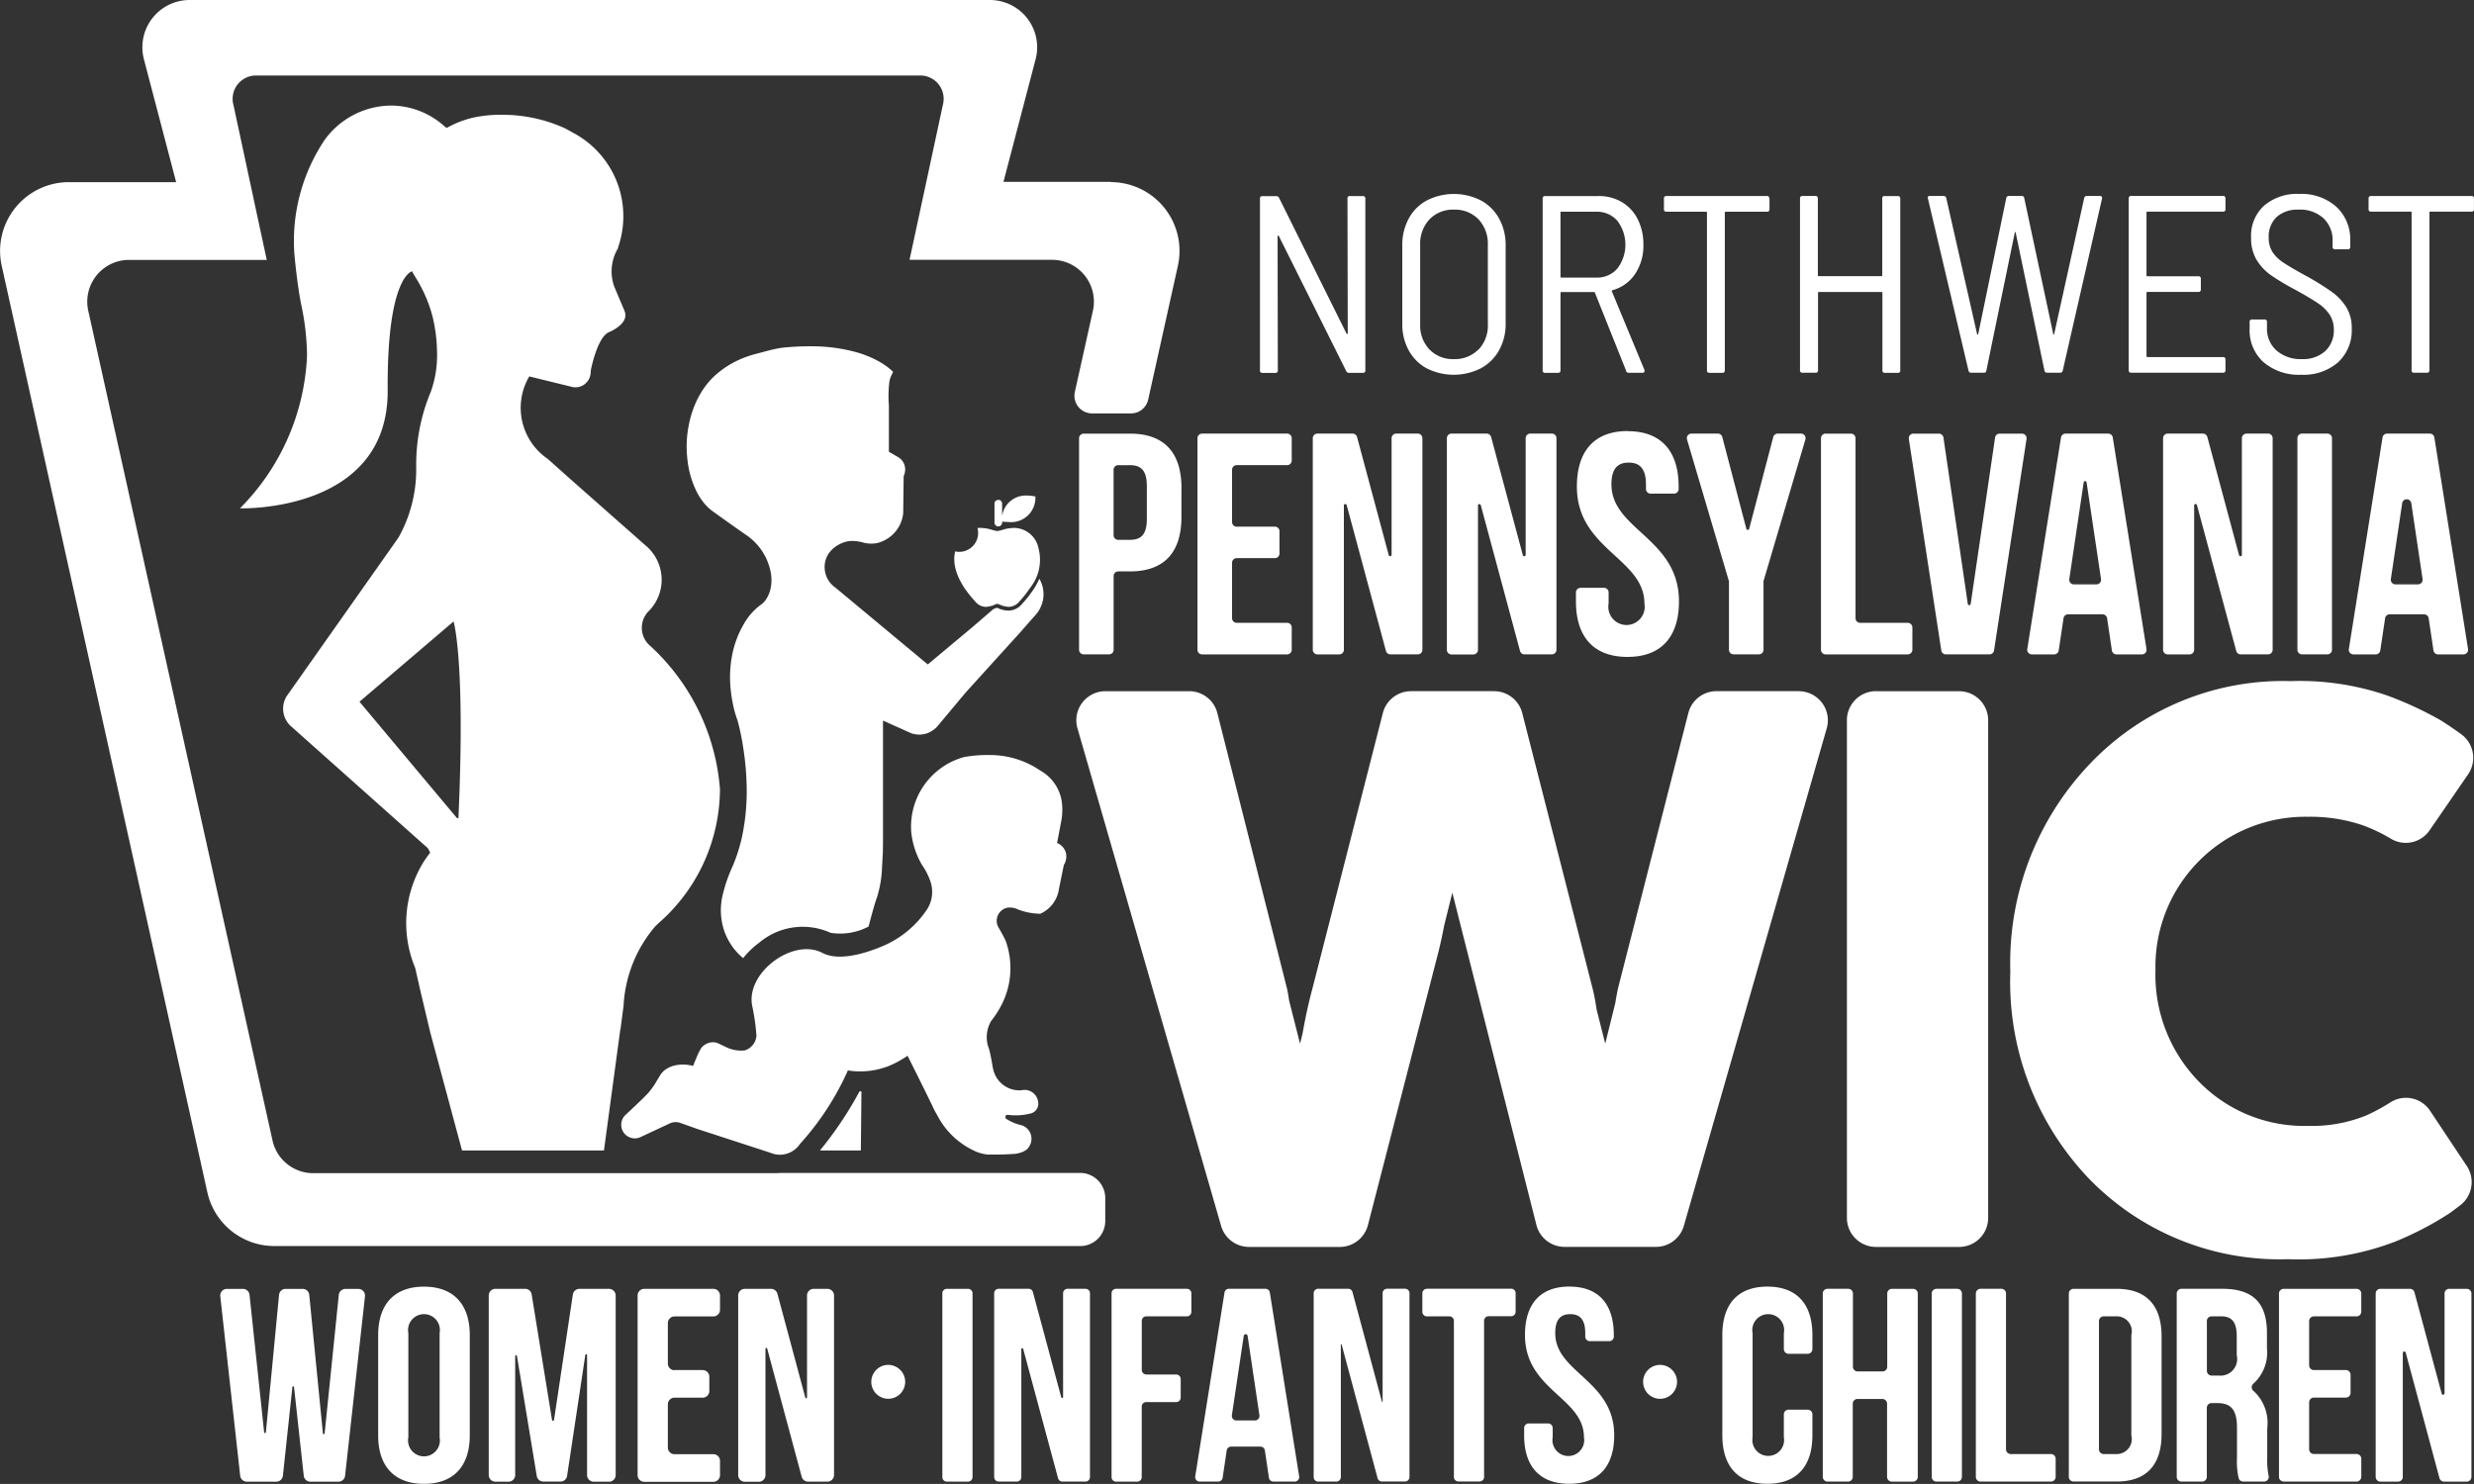 <svg xmlns="http://www.w3.org/2000/svg" width="148.343" height="89" viewBox="0 0 148.343 89"><rect x="0" y="0" width="148.343" height="89" fill="#333333" stroke="none"/><defs><style> .cls-1 { fill: #fff; fill-rule: evenodd; } </style></defs><path id="NW-Pennsylvania-WIC-Loco-Wht.svg" class="cls-1" d="M366.24,44.176V48.1a0.279,0.279,0,0,0,.277.278h0.7c0.659,0,1.017-.3,1.017-1.249V45.148c0-.946-0.358-1.249-1.017-1.249h-0.7a0.277,0.277,0,0,0-.277.278m4.069,1.1V47c0,2.118-1.017,3.271-3.089,3.271h-0.7a0.279,0.279,0,0,0-.277.278v4.42a0.277,0.277,0,0,1-.277.278h-1.518a0.279,0.279,0,0,1-.277-0.278V42.284a0.277,0.277,0,0,1,.277-0.276h2.775c2.072,0,3.089,1.153,3.089,3.271m3.308,2.307h2.291a0.275,0.275,0,0,1,.276.278V49.2a0.275,0.275,0,0,1-.276.276h-2.291a0.278,0.278,0,0,0-.276.278v3.324a0.277,0.277,0,0,0,.276.276h3.027a0.277,0.277,0,0,1,.275.278V54.97a0.277,0.277,0,0,1-.275.278h-5.1a0.279,0.279,0,0,1-.277-0.278V42.285a0.277,0.277,0,0,1,.277-0.278h5.1a0.276,0.276,0,0,1,.275.278v1.337a0.275,0.275,0,0,1-.275.276h-3.027a0.278,0.278,0,0,0-.276.278v3.134a0.277,0.277,0,0,0,.276.278m6.429-1.271v8.653a0.276,0.276,0,0,1-.277.278h-1.31a0.276,0.276,0,0,1-.277-0.278V42.284a0.277,0.277,0,0,1,.277-0.278h2.111a0.277,0.277,0,0,1,.266.207l1.9,7.082a0.087,0.087,0,0,0,.171-0.023V42.284a0.279,0.279,0,0,1,.277-0.278h1.293a0.279,0.279,0,0,1,.277.278V54.969a0.277,0.277,0,0,1-.277.278h-1.641a0.275,0.275,0,0,1-.266-0.2l-2.355-8.749a0.086,0.086,0,0,0-.17.023m8.042,0v8.653a0.277,0.277,0,0,1-.277.278H386.5a0.276,0.276,0,0,1-.275-0.278V42.284a0.277,0.277,0,0,1,.275-0.278h2.111a0.28,0.28,0,0,1,.268.207l1.9,7.082a0.086,0.086,0,0,0,.17-0.023V42.284a0.279,0.279,0,0,1,.277-0.278h1.294a0.278,0.278,0,0,1,.276.278V54.969a0.277,0.277,0,0,1-.276.278h-1.642a0.277,0.277,0,0,1-.266-0.2l-2.354-8.749a0.087,0.087,0,0,0-.171.023m8.983-4.46c2.016,0,3.052,1.209,3.052,3.328v0.14a0.279,0.279,0,0,1-.277.278H398.44a0.279,0.279,0,0,1-.277-0.278V45.052c0-.946-0.376-1.306-1.036-1.306s-1.035.359-1.035,1.306c0,2.724,4.049,3.234,4.049,7.017,0,2.118-1.054,3.33-3.088,3.33s-3.089-1.212-3.089-3.33V51.534a0.277,0.277,0,0,1,.276-0.278h1.406a0.277,0.277,0,0,1,.277.278V52.2a1.091,1.091,0,1,0,2.147,0c0-2.724-4.05-3.236-4.05-7.019,0-2.118,1.036-3.328,3.051-3.328m6.054,8.965-2.5-8.456a0.277,0.277,0,0,1,.265-0.357h1.583a0.276,0.276,0,0,1,.266.207l1.443,5.507a0.088,0.088,0,0,0,.169,0l1.443-5.507a0.282,0.282,0,0,1,.269-0.207h1.393a0.277,0.277,0,0,1,.265.357l-2.5,8.456a0.262,0.262,0,0,0-.01.079v4.069a0.277,0.277,0,0,1-.277.278h-1.52a0.276,0.276,0,0,1-.275-0.278V50.9a0.263,0.263,0,0,0-.012-0.079m5.806-8.813h1.518a0.276,0.276,0,0,1,.277.278V53.079a0.277,0.277,0,0,0,.277.276h2.856a0.279,0.279,0,0,1,.276.278v1.337a0.279,0.279,0,0,1-.276.278h-4.928a0.279,0.279,0,0,1-.277-0.278V42.285a0.277,0.277,0,0,1,.277-0.278m8.7,10.212,1.462-9.975a0.274,0.274,0,0,1,.272-0.236h1.342a0.276,0.276,0,0,1,.273.32l-1.949,12.685a0.276,0.276,0,0,1-.273.234h-2.615a0.276,0.276,0,0,1-.274-0.234l-1.947-12.685a0.275,0.275,0,0,1,.272-0.32h1.529a0.279,0.279,0,0,1,.275.236l1.46,9.975a0.087,0.087,0,0,0,.173,0m6.185-1.171h1.357a0.277,0.277,0,0,0,.272-0.32l-0.865-5.8a0.088,0.088,0,0,0-.173,0l-0.863,5.8a0.277,0.277,0,0,0,.272.32m4.084,4.2h-1.529a0.274,0.274,0,0,1-.273-0.236l-0.287-1.93a0.278,0.278,0,0,0-.274-0.236h-2.066a0.277,0.277,0,0,0-.274.236l-0.288,1.93a0.275,0.275,0,0,1-.272.236H421.3a0.278,0.278,0,0,1-.274-0.322l2.022-12.685a0.275,0.275,0,0,1,.272-0.234h2.561a0.274,0.274,0,0,1,.272.234l2.022,12.685a0.277,0.277,0,0,1-.272.322m3.13-8.931v8.653a0.277,0.277,0,0,1-.277.278h-1.312a0.276,0.276,0,0,1-.275-0.278V42.284a0.277,0.277,0,0,1,.275-0.278h2.111a0.282,0.282,0,0,1,.269.207l1.9,7.082a0.086,0.086,0,0,0,.17-0.023V42.284a0.279,0.279,0,0,1,.277-0.278h1.294a0.276,0.276,0,0,1,.274.278V54.969a0.275,0.275,0,0,1-.274.278h-1.641a0.277,0.277,0,0,1-.267-0.2L431.2,46.293a0.087,0.087,0,0,0-.171.023m6.473-4.309h1.518a0.276,0.276,0,0,1,.277.278V54.969a0.277,0.277,0,0,1-.277.278H437.5a0.279,0.279,0,0,1-.277-0.278V42.285a0.277,0.277,0,0,1,.277-0.278m5.6,9.041h1.356a0.277,0.277,0,0,0,.272-0.32l-0.676-4.544a0.276,0.276,0,0,0-.547,0l-0.678,4.544a0.277,0.277,0,0,0,.273.32m4.083,4.2h-1.529a0.276,0.276,0,0,1-.272-0.236l-0.288-1.93a0.277,0.277,0,0,0-.274-0.236h-2.066a0.274,0.274,0,0,0-.272.236l-0.289,1.93a0.274,0.274,0,0,1-.273.236h-1.339a0.277,0.277,0,0,1-.273-0.322l2.02-12.685a0.277,0.277,0,0,1,.272-0.234h2.563a0.278,0.278,0,0,1,.273.234l2.019,12.685a0.277,0.277,0,0,1-.272.322m-35.233,2.21h4.992a1.742,1.742,0,0,1,1.739,1.746V89.041a1.742,1.742,0,0,1-1.739,1.746h-4.992a1.742,1.742,0,0,1-1.739-1.746V59.2a1.742,1.742,0,0,1,1.739-1.746m33.2,8.345a1.731,1.731,0,0,1-2.309.512,9.848,9.848,0,0,0-1.7-.813,9.67,9.67,0,0,0-3.268-.51,8.989,8.989,0,0,0-9.16,9.2,9.173,9.173,0,0,0,2.6,6.681,8.8,8.8,0,0,0,6.56,2.657,8.567,8.567,0,0,0,3.476-.625,11.073,11.073,0,0,0,1.46-.79,1.733,1.733,0,0,1,2.368.508l2.2,3.309a1.751,1.751,0,0,1-.393,2.363c-0.218.167-.434,0.328-0.645,0.481a19.352,19.352,0,0,1-3.292,1.711,16.136,16.136,0,0,1-6.374,1.04,15.929,15.929,0,0,1-11.968-4.853,17.083,17.083,0,0,1-4.695-12.39,17.288,17.288,0,0,1,4.763-12.459,15.975,15.975,0,0,1,12.038-4.97,16.148,16.148,0,0,1,5.776.856,21.382,21.382,0,0,1,3.2,1.479q0.54,0.332,1.252.846a1.751,1.751,0,0,1,.418,2.413Zm-37.816-8.345h-4.946a1.741,1.741,0,0,0-1.685,1.312L396.48,75.3c-0.058.278-.11,0.572-0.16,0.875l-0.6,2.419-0.508-2.008c-0.091-.585-0.175-1.015-0.247-1.287l-4.221-16.532a1.743,1.743,0,0,0-1.685-1.312h-4.988a1.743,1.743,0,0,0-1.685,1.312L378.161,75.3c-0.227.838-.422,1.732-0.587,2.676l-0.154.618-0.655-2.586c-0.042-.282-0.081-0.522-0.123-0.708l-4.179-16.528a1.739,1.739,0,0,0-1.684-1.316h-5.032a1.744,1.744,0,0,0-1.67,2.233l8.611,29.838a1.741,1.741,0,0,0,1.67,1.26h5.448a1.744,1.744,0,0,0,1.685-1.308l4.218-16.351c0.142-.564.256-1.1,0.352-1.613l0.491-1.976,2.56,10.128,2.48,9.8a1.739,1.739,0,0,0,1.685,1.316h5.487a1.738,1.738,0,0,0,1.67-1.262L409,59.688a1.745,1.745,0,0,0-1.67-2.231M317,99.2l-0.568,5.311a0.4,0.4,0,0,1-.393.355h-1.773a0.4,0.4,0,0,1-.395-0.353l-1.194-10.767a0.4,0.4,0,0,1,.393-0.443h0.961a0.4,0.4,0,0,1,.4.357l0.875,8.237a0.053,0.053,0,0,0,.106,0l0.789-8.235a0.4,0.4,0,0,1,.393-0.359h1.025a0.394,0.394,0,0,1,.393.359l0.818,8.3a0.053,0.053,0,0,0,.106,0l0.847-8.3a0.4,0.4,0,0,1,.4-0.357h0.778a0.4,0.4,0,0,1,.393.443l-1.194,10.767a0.4,0.4,0,0,1-.393.353h-1.691a0.4,0.4,0,0,1-.393-0.355L317.1,99.2a0.053,0.053,0,0,0-.106,0m6.96,3.008a0.955,0.955,0,1,0,1.874,0V95.958a0.955,0.955,0,1,0-1.874,0V102.2Zm-1.81-6.13c0-1.851.971-2.908,2.746-2.908s2.747,1.057,2.747,2.908v6.013c0,1.848-.971,2.905-2.747,2.905s-2.746-1.057-2.746-2.905V96.073m10.543,5.1,1.131-7.533a0.4,0.4,0,0,1,.391-0.338h1.781a0.4,0.4,0,0,1,.395.4v10.767a0.4,0.4,0,0,1-.395.4h-0.92a0.4,0.4,0,0,1-.4-0.4V97.279a0.053,0.053,0,0,0-.106-0.008l-1.092,7.252a0.4,0.4,0,0,1-.393.338h-1.034a0.4,0.4,0,0,1-.391-0.332l-1.188-7.2a0.053,0.053,0,0,0-.106.011v7.128a0.4,0.4,0,0,1-.4.4h-0.786a0.4,0.4,0,0,1-.4-0.4V93.7a0.4,0.4,0,0,1,.4-0.4h1.782a0.394,0.394,0,0,1,.391.332l1.223,7.54a0.054,0.054,0,0,0,.107,0m7.218-3H341.6a0.4,0.4,0,0,1,.4.4v0.856a0.4,0.4,0,0,1-.4.4h-1.691a0.4,0.4,0,0,0-.395.4v2.591a0.4,0.4,0,0,0,.395.4h2.332a0.4,0.4,0,0,1,.4.4v0.856a0.4,0.4,0,0,1-.4.4H338.1a0.4,0.4,0,0,1-.4-0.4V93.7a0.4,0.4,0,0,1,.4-0.4h4.141a0.4,0.4,0,0,1,.4.4v0.856a0.4,0.4,0,0,1-.4.4h-2.332a0.4,0.4,0,0,0-.395.4v2.425a0.4,0.4,0,0,0,.395.4m5.458-1.282v7.573a0.4,0.4,0,0,1-.4.4h-0.836a0.4,0.4,0,0,1-.4-0.4V93.7a0.4,0.4,0,0,1,.4-0.4H345.7a0.4,0.4,0,0,1,.383.295l1.676,6.238a0.053,0.053,0,0,0,.1-0.015V93.7a0.4,0.4,0,0,1,.4-0.4h0.819a0.4,0.4,0,0,1,.4.4v10.765a0.4,0.4,0,0,1-.4.4h-1.158a0.4,0.4,0,0,1-.383-0.3l-2.07-7.692a0.053,0.053,0,0,0-.1.015M356.242,93.3h1.271a0.27,0.27,0,0,1,.27.27v11.021a0.271,0.271,0,0,1-.27.272h-1.271a0.27,0.27,0,0,1-.269-0.272V93.568a0.27,0.27,0,0,1,.269-0.27m4.467,3.612v7.681a0.271,0.271,0,0,1-.269.27h-1.09a0.271,0.271,0,0,1-.27-0.27V93.569a0.271,0.271,0,0,1,.27-0.272h1.793a0.267,0.267,0,0,1,.26.2l1.7,6.311a0.056,0.056,0,0,0,.11-0.015V93.569a0.27,0.27,0,0,1,.268-0.272h1.074a0.271,0.271,0,0,1,.27.272v11.022a0.271,0.271,0,0,1-.27.27h-1.384a0.273,0.273,0,0,1-.26-0.2L360.819,96.9a0.056,0.056,0,0,0-.11.015m7.488,1.525h1.8a0.269,0.269,0,0,1,.268.269v1.111a0.27,0.27,0,0,1-.268.272h-1.8a0.27,0.27,0,0,0-.269.269v4.232a0.27,0.27,0,0,1-.27.272h-1.271a0.27,0.27,0,0,1-.268-0.272V93.568a0.269,0.269,0,0,1,.268-0.27h4.248a0.27,0.27,0,0,1,.27.27v1.111a0.271,0.271,0,0,1-.27.272H368.2a0.27,0.27,0,0,0-.269.269v2.946a0.27,0.27,0,0,0,.269.269m5.4,2.759h1.119a0.27,0.27,0,0,0,.266-0.311l-0.709-4.763a0.117,0.117,0,0,0-.231,0l-0.712,4.763a0.272,0.272,0,0,0,.267.311m3.5,3.667h-1.279a0.271,0.271,0,0,1-.266-0.23l-0.243-1.638a0.27,0.27,0,0,0-.267-0.23h-1.755a0.27,0.27,0,0,0-.267.23l-0.243,1.638a0.271,0.271,0,0,1-.266.23H371.4a0.27,0.27,0,0,1-.264-0.314l1.755-11.022a0.269,0.269,0,0,1,.265-0.228h2.19a0.268,0.268,0,0,1,.264.228l1.758,11.022a0.271,0.271,0,0,1-.267.314m2.766-8.223v7.953a0.271,0.271,0,0,1-.269.27h-1.092a0.27,0.27,0,0,1-.268-0.27V93.569a0.27,0.27,0,0,1,.268-0.272h1.8a0.267,0.267,0,0,1,.26.2l1.766,6.575a0.021,0.021,0,0,0,.04-0.007v-6.5a0.27,0.27,0,0,1,.268-0.272h1.074a0.269,0.269,0,0,1,.268.272v11.022a0.269,0.269,0,0,1-.268.27h-1.384a0.273,0.273,0,0,1-.26-0.2l-2.159-8.026a0.02,0.02,0,0,0-.039,0m5.152-3.34h5.054a0.27,0.27,0,0,1,.269.27v1.111a0.27,0.27,0,0,1-.269.272h-1.354a0.269,0.269,0,0,0-.268.269v9.369a0.27,0.27,0,0,1-.269.272h-1.273a0.27,0.27,0,0,1-.268-0.272V95.22a0.27,0.27,0,0,0-.268-0.269h-1.354a0.27,0.27,0,0,1-.269-0.272V93.568a0.27,0.27,0,0,1,.269-0.27m8.545-.132c1.76,0,2.665,1.057,2.665,2.908v0.092a0.27,0.27,0,0,1-.268.272h-1.174a0.271,0.271,0,0,1-.27-0.272V95.957c0-.825-0.329-1.139-0.9-1.139s-0.9.313-.9,1.139c0,2.379,3.536,2.824,3.536,6.129,0,1.849-.921,2.906-2.7,2.906s-2.7-1.057-2.7-2.906v-0.44a0.27,0.27,0,0,1,.27-0.27h1.171a0.27,0.27,0,0,1,.271.27V102.2a0.953,0.953,0,1,0,1.874,0c0-2.379-3.536-2.824-3.536-6.127,0-1.851.905-2.908,2.664-2.908m14.287,7.384a0.282,0.282,0,0,1,.283.282v1.253c0,1.851-.921,2.908-2.7,2.908s-2.7-1.057-2.7-2.908V96.073c0-1.849.922-2.906,2.7-2.906s2.7,1.057,2.7,2.906v0.84a0.284,0.284,0,0,1-.283.284h-1.146a0.284,0.284,0,0,1-.283-0.284V95.958a0.955,0.955,0,1,0-1.874,0V102.2a0.952,0.952,0,1,0,1.874,0v-1.37a0.282,0.282,0,0,1,.283-0.282h1.146Zm2.432,4.311h-1.246a0.283,0.283,0,0,1-.281-0.285V93.582a0.282,0.282,0,0,1,.281-0.284h1.246a0.282,0.282,0,0,1,.281.284v4.389a0.281,0.281,0,0,0,.282.282h1.492a0.282,0.282,0,0,0,.283-0.282V93.582A0.282,0.282,0,0,1,412.9,93.3h1.279a0.283,0.283,0,0,1,.281.284v10.994a0.284,0.284,0,0,1-.281.285H412.9a0.283,0.283,0,0,1-.281-0.285V100.19a0.284,0.284,0,0,0-.283-0.285h-1.492a0.283,0.283,0,0,0-.282.285v4.386a0.283,0.283,0,0,1-.281.285m5.3-11.563h1.246a0.281,0.281,0,0,1,.28.284v10.995a0.281,0.281,0,0,1-.28.284H415.58a0.284,0.284,0,0,1-.283-0.284V93.582a0.284,0.284,0,0,1,.283-0.284m2.645,0h1.246a0.281,0.281,0,0,1,.28.284v9.342a0.284,0.284,0,0,0,.283.285h2.413a0.281,0.281,0,0,1,.281.282v1.086a0.282,0.282,0,0,1-.281.284h-4.222a0.284,0.284,0,0,1-.283-0.284V93.582a0.284,0.284,0,0,1,.283-0.284m7.1,1.936v7.692a0.28,0.28,0,0,0,.281.282h0.739a0.9,0.9,0,0,0,.921-1.122V96.074a0.9,0.9,0,0,0-.921-1.124h-0.739a0.282,0.282,0,0,0-.281.284m-1.809-1.652A0.284,0.284,0,0,1,423.8,93.3h2.579c1.807,0,2.7,1.009,2.7,2.858V102c0,1.848-.889,2.857-2.7,2.857H423.8a0.284,0.284,0,0,1-.283-0.284V93.582m8.279,1.653v2.983a0.283,0.283,0,0,0,.281.284H432.5a1,1,0,0,0,1.086-1.222V96.139c0-.825-0.281-1.189-0.921-1.189h-0.591a0.284,0.284,0,0,0-.281.284m2.18,9.627a0.284,0.284,0,0,1-.273-0.209,4.527,4.527,0,0,1-.1-1.212v-1.817c0-1.074-.36-1.471-1.184-1.471h-0.343a0.283,0.283,0,0,0-.281.284v4.14a0.284,0.284,0,0,1-.283.285H430.27a0.284,0.284,0,0,1-.283-0.285V93.582a0.284,0.284,0,0,1,.283-0.284h2.449c1.874,0,2.679.875,2.679,2.659v0.909a2.517,2.517,0,0,1-.807,2.116,0.281,0.281,0,0,0,.008.447,2.612,2.612,0,0,1,.815,2.244v1.784a4.571,4.571,0,0,0,.084,1.057,0.282,0.282,0,0,1-.273.347h-1.248m4.233-6.69h1.92a0.283,0.283,0,0,1,.281.282v1.086a0.283,0.283,0,0,1-.281.284h-1.92a0.282,0.282,0,0,0-.283.282v2.82a0.283,0.283,0,0,0,.283.282h2.561a0.284,0.284,0,0,1,.283.284v1.086a0.283,0.283,0,0,1-.283.282H436.4a0.281,0.281,0,0,1-.281-0.282v-11A0.282,0.282,0,0,1,436.4,93.3h4.37a0.284,0.284,0,0,1,.283.284v1.086a0.283,0.283,0,0,1-.283.282H438.21a0.284,0.284,0,0,0-.283.284v2.653a0.284,0.284,0,0,0,.283.284m5.333-1.032v7.439a0.283,0.283,0,0,1-.281.282H442.2a0.283,0.283,0,0,1-.283-0.282v-11A0.282,0.282,0,0,1,442.2,93.3h1.77a0.28,0.28,0,0,1,.272.209l1.633,6.079a0.087,0.087,0,0,0,.171-0.023V93.581a0.282,0.282,0,0,1,.281-0.282h1.048a0.282,0.282,0,0,1,.283.282v11a0.283,0.283,0,0,1-.283.282h-1.36a0.284,0.284,0,0,1-.273-0.209l-2.026-7.535a0.087,0.087,0,0,0-.17.023m-43.52,1.739a1.017,1.017,0,1,1-1.015-1.019,1.019,1.019,0,0,1,1.015,1.019m-46.281,0a1.016,1.016,0,1,1-1.015-1.019,1.019,1.019,0,0,1,1.015,1.019M363.4,67.229a0.9,0.9,0,0,0-.547-0.671l0.264-1.389a3.644,3.644,0,0,0,.014-1.109,2.565,2.565,0,0,0-1.283-1.843,5.343,5.343,0,0,0-3.033-.932,7.646,7.646,0,0,0-1.547.123,4.324,4.324,0,0,0-3.156,4.537,4.928,4.928,0,0,0,.647,1.941,3.791,3.791,0,0,1,.5.986,1.944,1.944,0,0,1-.293,1.8,6.008,6.008,0,0,1-2.313,1.957c-0.554.257-2.665,1.164-3.875,0.522-1.731-.915-4.579,1.157-4.211,3.155a13.1,13.1,0,0,1,.26,1.813,1,1,0,0,1-.709.882,2.1,2.1,0,0,1-1-.146l-0.612-.29a0.8,0.8,0,0,0-.285-0.054,0.914,0.914,0,0,0-.688.324c-0.007.008-.013,0.021-0.021,0.029a3.82,3.82,0,0,0-.256.506l-0.231.562a2.251,2.251,0,0,0-1.171-.01,1.846,1.846,0,0,0-.247.092c-0.042.021-.082,0.042-0.123,0.065a1.319,1.319,0,0,0-.152.1,1.176,1.176,0,0,0-.314.368l-0.3.5c-0.152.23-.312,0.426-0.312,0.426-0.2.261-1.425,1.389-1.425,1.389a0.815,0.815,0,0,0,.55,1.414,0.806,0.806,0,0,0,.339-0.075l1.714-.8a0.852,0.852,0,0,1,.4-0.1,0.877,0.877,0,0,1,.279.048l1.021,0.364,4.383,1.427a1.473,1.473,0,0,0,.578.117,1.454,1.454,0,0,0,1.192-.648A16.668,16.668,0,0,0,350.31,80.2a4.618,4.618,0,0,0,2.323-.219l0,0.006s0.138-.052.335-0.144c0.112-.05.227-0.106,0.341-0.169s0.258-.146.393-0.232c0.027-.019.052-0.027,0.079-0.046l0-.008,0.106-.069s1.343,2.684,1.574,3.192a2.525,2.525,0,0,0,.169.305v0a4.761,4.761,0,0,0,2.325,2.237,2.441,2.441,0,0,0,.747.194c0.033,0,.065,0,0.1,0s0.052,0,.077,0c0.068,0,.137,0,0.206,0h0c0.649,0.006,1.277-.046,1.277-0.046a1.823,1.823,0,0,0,.387-0.1,0.894,0.894,0,0,0,.121-0.054l0.052-.029a0.147,0.147,0,0,0,.031-0.019,0.645,0.645,0,0,0,.214-0.215,0.85,0.85,0,0,0-.462-1.3l-0.035-.01a0.325,0.325,0,0,0-.048-0.01,2.742,2.742,0,0,1-.844-0.378c-0.011-.023-0.092-0.24.145-0.219a3.6,3.6,0,0,0,1.321-.079,0.6,0.6,0,0,0,.483-0.591,0.649,0.649,0,0,0-.009-0.09l0,0a0.817,0.817,0,0,0-1.006-.715,1.608,1.608,0,0,1-1.669-1.178c-0.079-.265-0.1-0.65-0.27-1.3a1.9,1.9,0,0,1,.133-1.688c0.089-.111.181-0.238,0.264-0.364a4.512,4.512,0,0,0,.314-0.524,0.026,0.026,0,0,0,.007-0.008h0a4.838,4.838,0,0,0,.285-3.886c-0.093-.23-0.407-0.771-0.407-0.771a0.8,0.8,0,0,1,.509-1.233,1.1,1.1,0,0,1,.645.113,3.9,3.9,0,0,0,1.321.251,1.915,1.915,0,0,0,1.123-1.5l0.291-1.429a0.914,0.914,0,0,0,.134-0.662m2.687-40.305h-6.442l1.93-7.364A2.835,2.835,0,0,0,358.842,16H310.828A2.835,2.835,0,0,0,308.1,19.56l1.931,7.364h-6.442a4.126,4.126,0,0,0-4.015,5.03L311.9,87.5a4.116,4.116,0,0,0,4.015,3.234h48.326a1.5,1.5,0,0,0,1.5-1.508V87.857a1.506,1.506,0,0,0-1.5-1.508H346.281a1.451,1.451,0,0,0-.192.015H318.247a2.5,2.5,0,0,1-2.438-1.964L304.762,34.641a2.506,2.506,0,0,1,2.373-3.052h8.329l-0.8-3.714a0.014,0.014,0,0,1,0-.01l-1.2-5.582a1.4,1.4,0,0,1,1.346-1.755h39.848a1.4,1.4,0,0,1,1.348,1.755l-2,9.3h8.554a2.509,2.509,0,0,1,2.44,3.056l-1.082,4.867a1.059,1.059,0,0,0,1.03,1.289h2.338a1.055,1.055,0,0,0,1.029-.829l1.779-8.014a4.127,4.127,0,0,0-4.015-5.03m-6.75,19.058a0.227,0.227,0,0,1,.228.228v0.75a1.429,1.429,0,0,1,1.469-1.237,2.6,2.6,0,0,1,.524.056,1.454,1.454,0,0,1-1.629,1.529,2.859,2.859,0,0,1-.293-0.015l-0.071-.006v0.073a0.229,0.229,0,0,1-.457,0V46.21a0.227,0.227,0,0,1,.229-0.228m2.408,2.891a1.512,1.512,0,0,0-1.461-1.21,2.354,2.354,0,0,0-.692.115,2.158,2.158,0,0,1-.316.073,1.883,1.883,0,0,1-.317-0.073,2.354,2.354,0,0,0-.692-0.115c-0.033,0-.065,0-0.1,0s-0.052,0-.079.008a1.133,1.133,0,0,1-1.34,1.4,2.069,2.069,0,0,0-.041.673,2.371,2.371,0,0,0,.064.368,3.29,3.29,0,0,0,.329.811c0.05,0.092.1,0.178,0.154,0.261l0.048,0.075a7.081,7.081,0,0,0,.634.8l0.027,0.031a0.875,0.875,0,0,0,.435.282,0.743,0.743,0,0,0,.193.025,1.5,1.5,0,0,0,.57-0.148,0.966,0.966,0,0,1,.1-0.034,0.478,0.478,0,0,1,.139.038,1.443,1.443,0,0,0,.556.144,0.83,0.83,0,0,0,.63-0.307l0.025-.027a6.837,6.837,0,0,0,.63-0.8,2.7,2.7,0,0,0,.5-2.4M348.635,85h2.451s0.019-1.6.035-3.545c-0.037,0-.079,0-0.116.006A21.943,21.943,0,0,1,348.635,85m3.722-16.992a6.753,6.753,0,0,1-.3,1.8c-0.141.378-.345,1.134-0.507,1.763a3.647,3.647,0,0,1-2.28.376,4.045,4.045,0,0,0-4.27.585,5.124,5.124,0,0,0-.972.934,3.684,3.684,0,0,1-.965-1.23c-0.035-.073-0.066-0.146-0.1-0.219a3.841,3.841,0,0,1-.235-1.941v0l0-.008,0-.023c0.006-.038.016-0.1,0.033-0.18a8.887,8.887,0,0,1,.6-1.828c0.106-.238.2-0.487,0.289-0.739a10.06,10.06,0,0,0,.312-1.116,13.238,13.238,0,0,0,.273-3.2c-0.007-.209-0.017-0.422-0.032-0.635-0.031-.464-0.083-0.936-0.154-1.4-0.025-.165-0.049-0.322-0.074-0.468-0.119-.658-0.238-1.109-0.273-1.233l-0.012-.048-0.019-.048a6.411,6.411,0,0,1-.262-0.955c-0.025-.121-0.048-0.244-0.067-0.368-0.01-.065-0.021-0.13-0.029-0.2-0.019-.142-0.033-0.284-0.046-0.426a6.916,6.916,0,0,1,.169-2.212,5.866,5.866,0,0,1,.638-1.569,3.635,3.635,0,0,1,1.086-1.2,1.29,1.29,0,0,0,.235-0.259,1.934,1.934,0,0,0,.283-0.683,2.287,2.287,0,0,0,.048-0.4,2.737,2.737,0,0,0-.031-0.483,3.5,3.5,0,0,0-1.448-2.285c-0.139-.092-0.329-0.226-0.568-0.393-0.674-.474-1.5-1.07-1.5-1.07a2.694,2.694,0,0,1-.389-0.353c-0.042-.046-0.084-0.094-0.123-0.142a3.865,3.865,0,0,1-.339-0.5c-0.036-.061-0.069-0.125-0.1-0.19a5.655,5.655,0,0,1-.539-1.884,6.667,6.667,0,0,1,.383-3.146c0.073-.188.156-0.372,0.245-0.547a5.3,5.3,0,0,1,.291-0.5,4.836,4.836,0,0,1,.335-0.449l0.011-.013,0.008-.01c0.013-.015.054-0.067,0.129-0.146,0.058-.063.123-0.125,0.189-0.19a5.612,5.612,0,0,1,.441-0.368,5.705,5.705,0,0,1,1.417-.777,6.014,6.014,0,0,1,.632-0.2l0.427-.113c0.353-.094.688-0.184,1.023-0.24,0.11-.017.214-0.031,0.314-0.04,0.5-.046.988-0.069,1.45-0.069,0.06,0,.121,0,0.179,0a10.06,10.06,0,0,1,2.7.368,6.329,6.329,0,0,1,1.063.412,5.165,5.165,0,0,1,.5.282c0.089,0.059.177,0.119,0.258,0.182a3.152,3.152,0,0,1,.335.29l-0.1.209a1.462,1.462,0,0,0-.117.349,6.951,6.951,0,0,0-.035,1.444v2.787l0.558,0.326a0.841,0.841,0,0,1,.361.426,0.556,0.556,0,0,1,.023.073,0.834,0.834,0,0,1-.006.5l-0.052.163,0,0.173-0.023,1.822v0.031a1.829,1.829,0,0,1-.017.288,2.06,2.06,0,0,1-1.243,1.575,1.539,1.539,0,0,1-.645.134c-0.025,0-.048,0-0.071,0-0.052,0-.106-0.006-0.158-0.013-0.067-.008-0.131-0.019-0.194-0.031a1.094,1.094,0,0,1-.108-0.029l-0.048-.015-0.049-.01c-0.077-.017-0.148-0.029-0.211-0.038-0.081-.013-0.158-0.019-0.228-0.023h-0.05c-0.031,0-.061,0-0.092,0a1.419,1.419,0,0,0-.453.088l-0.079.025-0.05.025c-0.019.008-.042,0.017-0.067,0.029a2.079,2.079,0,0,0-.272.157,1.685,1.685,0,0,0-.373.345,1.408,1.408,0,0,0-.3.76,1.5,1.5,0,0,0,.651,1.377l5.529,4.6,2.689-2.248,1.244-1.072c0.073-.025.142-0.052,0.2-0.079a0.037,0.037,0,0,0,.015,0,0.284,0.284,0,0,1,.027.01,1.71,1.71,0,0,0,.651.161,1.08,1.08,0,0,0,.817-0.389l0.025-.029a6.944,6.944,0,0,0,.649-0.821,4.476,4.476,0,0,0,.374-0.671,1.843,1.843,0,0,1,.115,1.611,2.1,2.1,0,0,1-.189.361c-0.025.04-.057,0.077-0.086,0.115h0l-0.008.008c-0.037.048-.077,0.092-0.116,0.134l-0.72.819-0.029.038-3.393,3.743-1.7,2.033a1.327,1.327,0,0,1-.225.2,0.731,0.731,0,0,1-.083.056A1.4,1.4,0,0,1,355,60a1.681,1.681,0,0,1-.2.044,1.416,1.416,0,0,1-.21.015,1.461,1.461,0,0,1-.456-0.073A1.266,1.266,0,0,1,354,59.93l-1.585-.712V63.5l0,1.579,0,1.372-0.009.675Zm-25.4-2.931-0.09-.013-5.843-6.977,5.641-4.813s0.72,2.329.292,11.8m15.675-1.83a13.019,13.019,0,0,0-4.139-8.473l-0.011-.011a1.42,1.42,0,0,1-.154-2.068,2.674,2.674,0,0,0-.168-3.992l-4.5-3.973-1.344-1.2a3.708,3.708,0,0,1-1.111-4.951l2.517,0.618a0.911,0.911,0,0,0,1.154-.75,0.8,0.8,0,0,0,.011-0.132l0.008-.1s0.362-1.93,1.061-2.279c0,0,1.3-.5.953-1.3L336.3,33.189a2.7,2.7,0,0,1,.1-2.064c0.037-.079.079-0.157,0.123-0.232l0.012-.071a5.712,5.712,0,0,0,.31-1.857,5.654,5.654,0,0,0-2.92-4.951l-0.564-.311a8.97,8.97,0,0,0-3.752-.817,7.574,7.574,0,0,0-1.858.19,5.972,5.972,0,0,0-1.487.593l-0.1-.052a4.8,4.8,0,0,0-3.276-1.285,4.967,4.967,0,0,0-3.948,2.052,10.889,10.889,0,0,0-1.824,6.783s0.131,1.634.405,3.061a15.158,15.158,0,0,1,.358,3.1,13.809,13.809,0,0,1-4.021,9.16s8.907,0.293,8.857-7.086c-0.048-6.837,1.46-7.13,1.46-7.13l0.009,0.015c0.083,0.155.172,0.3,0.266,0.453l0.044,0.075a8.276,8.276,0,0,1,.923,2.219,9.394,9.394,0,0,1,.256,2.06,6.493,6.493,0,0,1-.368,2.392,11.282,11.282,0,0,0-.88,4.381v0.294a8.32,8.32,0,0,1-1.05,4.057l-0.1.148-6.594,9.357a1.392,1.392,0,0,0-.235.781,1.413,1.413,0,0,0,.429,1.017l8.253,7.355,0.136,0.261a6.656,6.656,0,0,0-.4.566,6.976,6.976,0,0,0-.5,6.349l0.3,1.325,0.608,2.561,1.9,7.063h8.511l0.978-7.238a0.341,0.341,0,0,0,.017-0.065l0.181-1.383a7.958,7.958,0,0,1,1.9-4.757c0.085-.079.17-0.159,0.253-0.24l0.011-.008v0a10.713,10.713,0,0,0,3.615-8.059m37.778-35.49h0.769a0.134,0.134,0,0,1,.151.151v10.3a0.134,0.134,0,0,1-.151.151h-0.814a0.176,0.176,0,0,1-.181-0.106l-4.041-8.1a0.085,0.085,0,0,0-.053-0.03c-0.015,0-.022.014-0.022,0.045l0.014,8.042a0.133,0.133,0,0,1-.15.151h-0.769a0.134,0.134,0,0,1-.152-0.151v-10.3a0.134,0.134,0,0,1,.152-0.151h0.813a0.177,0.177,0,0,1,.182.106l4.04,8.132a0.087,0.087,0,0,0,.053.031c0.015,0,.024-0.016.024-0.045l-0.016-8.073A0.134,0.134,0,0,1,380.408,27.756Zm4.607,10.335a2.689,2.689,0,0,1-1.086-1.083,3.257,3.257,0,0,1-.385-1.605V30.724a3.306,3.306,0,0,1,.385-1.614,2.679,2.679,0,0,1,1.086-1.089,3.581,3.581,0,0,1,3.241,0,2.727,2.727,0,0,1,1.093,1.089,3.266,3.266,0,0,1,.392,1.614V35.4a3.217,3.217,0,0,1-.392,1.605,2.737,2.737,0,0,1-1.093,1.083A3.6,3.6,0,0,1,385.015,38.091Zm3.1-1.128a2.081,2.081,0,0,0,.558-1.514V30.694a2.134,2.134,0,0,0-.558-1.538,1.954,1.954,0,0,0-1.477-.582,1.934,1.934,0,0,0-1.463.582,2.13,2.13,0,0,0-.559,1.538v4.755a2.078,2.078,0,0,0,.559,1.514,1.945,1.945,0,0,0,1.463.575A1.965,1.965,0,0,0,388.113,36.963Zm8.851,1.273-1.87-4.68a0.058,0.058,0,0,0-.06-0.045h-1.945a0.054,0.054,0,0,0-.061.059v4.635a0.133,0.133,0,0,1-.15.151h-0.769a0.134,0.134,0,0,1-.151-0.151v-10.3a0.134,0.134,0,0,1,.151-0.151h3.2a2.673,2.673,0,0,1,1.4.363,2.487,2.487,0,0,1,.95,1.03,3.317,3.317,0,0,1,.339,1.528,3.027,3.027,0,0,1-.5,1.756,2.382,2.382,0,0,1-1.357.971c-0.041.02-.051,0.045-0.03,0.076l1.945,4.694,0.015,0.061a0.114,0.114,0,0,1-.135.12h-0.8A0.167,0.167,0,0,1,396.964,38.236Zm-3.936-9.48v3.831a0.053,0.053,0,0,0,.061.059h2.081a1.614,1.614,0,0,0,1.267-.545,2.365,2.365,0,0,0,0-2.862,1.613,1.613,0,0,0-1.267-.545h-2.081A0.054,0.054,0,0,0,393.028,28.755Zm12.531-.849v0.636a0.134,0.134,0,0,1-.151.151H402.95a0.054,0.054,0,0,0-.06.061v9.45a0.133,0.133,0,0,1-.15.151h-0.77a0.133,0.133,0,0,1-.15-0.151v-9.45a0.053,0.053,0,0,0-.06-0.061h-2.368a0.134,0.134,0,0,1-.151-0.151V27.907a0.134,0.134,0,0,1,.151-0.151h6.016A0.134,0.134,0,0,1,405.559,27.907Zm6.922-.151h0.769a0.133,0.133,0,0,1,.15.151v10.3a0.133,0.133,0,0,1-.15.151h-0.769a0.134,0.134,0,0,1-.151-0.151V33.57a0.053,0.053,0,0,0-.06-0.059h-3.74a0.054,0.054,0,0,0-.061.059v4.635a0.133,0.133,0,0,1-.15.151H407.55a0.134,0.134,0,0,1-.151-0.151v-10.3a0.134,0.134,0,0,1,.151-0.151h0.769a0.133,0.133,0,0,1,.15.151v4.6a0.054,0.054,0,0,0,.061.059h3.74a0.053,0.053,0,0,0,.06-0.059v-4.6A0.134,0.134,0,0,1,412.481,27.756ZM417.5,38.219l-2.428-10.3-0.015-.059a0.108,0.108,0,0,1,.135-0.106h0.815a0.154,0.154,0,0,1,.165.137l1.841,8.132a0.049,0.049,0,0,0,.037.045,0.051,0.051,0,0,0,.038-0.045l1.674-8.132a0.154,0.154,0,0,1,.165-0.137h0.754a0.144,0.144,0,0,1,.166.137l1.734,8.132a0.054,0.054,0,0,0,.03.045,0.052,0.052,0,0,0,.031-0.045l1.794-8.132a0.155,0.155,0,0,1,.166-0.137h0.784q0.15,0,.12.165l-2.352,10.3a0.155,0.155,0,0,1-.166.137h-0.768a0.154,0.154,0,0,1-.166-0.137l-1.72-8.254a0.032,0.032,0,1,0-.06,0l-1.7,8.254a0.144,0.144,0,0,1-.165.137h-0.74A0.154,0.154,0,0,1,417.5,38.219Zm15.26-9.525h-4.524a0.054,0.054,0,0,0-.061.061v3.756a0.054,0.054,0,0,0,.061.059h3.046a0.134,0.134,0,0,1,.151.153v0.634a0.134,0.134,0,0,1-.151.153h-3.046a0.054,0.054,0,0,0-.061.059v3.786a0.054,0.054,0,0,0,.061.061h4.524a0.133,0.133,0,0,1,.15.151v0.636a0.133,0.133,0,0,1-.15.151h-5.5a0.134,0.134,0,0,1-.151-0.151v-10.3a0.134,0.134,0,0,1,.151-0.151h5.5a0.133,0.133,0,0,1,.15.151v0.636A0.133,0.133,0,0,1,432.762,28.694Zm2.436,9.033a2.559,2.559,0,0,1-.837-2.008V35.312a0.133,0.133,0,0,1,.15-0.151h0.739a0.134,0.134,0,0,1,.151.151v0.349a1.743,1.743,0,0,0,.573,1.363,2.194,2.194,0,0,0,1.523.514,1.964,1.964,0,0,0,1.4-.484,1.677,1.677,0,0,0,.512-1.273,1.637,1.637,0,0,0-.241-0.893,2.455,2.455,0,0,0-.709-0.7q-0.468-.318-1.342-0.8a14.459,14.459,0,0,1-1.47-.877,3.116,3.116,0,0,1-.868-0.924,2.528,2.528,0,0,1-.331-1.332,2.438,2.438,0,0,1,.784-1.924,3.037,3.037,0,0,1,2.1-.7,3.148,3.148,0,0,1,2.231.773,2.658,2.658,0,0,1,.829,2.044V30.8a0.133,0.133,0,0,1-.151.151h-0.753a0.133,0.133,0,0,1-.151-0.151V30.465a1.81,1.81,0,0,0-.543-1.369,2.063,2.063,0,0,0-1.493-.522,1.863,1.863,0,0,0-1.319.439,1.6,1.6,0,0,0-.476,1.242,1.553,1.553,0,0,0,.227.863,2.258,2.258,0,0,0,.656.634q0.429,0.291,1.319.773a16.535,16.535,0,0,1,1.576.977,3.3,3.3,0,0,1,.874.924,2.38,2.38,0,0,1,.325,1.279,2.616,2.616,0,0,1-.814,2.022,3.15,3.15,0,0,1-2.218.749A3.25,3.25,0,0,1,435.2,37.728Zm12.613-9.821v0.636a0.134,0.134,0,0,1-.151.151H445.2a0.053,0.053,0,0,0-.06.061v9.45a0.134,0.134,0,0,1-.15.151h-0.77a0.133,0.133,0,0,1-.15-0.151v-9.45a0.054,0.054,0,0,0-.06-0.061h-2.368a0.134,0.134,0,0,1-.151-0.151V27.907a0.134,0.134,0,0,1,.151-0.151h6.016A0.134,0.134,0,0,1,447.811,27.907Z" transform="translate(-299.469 -16)"></path></svg>